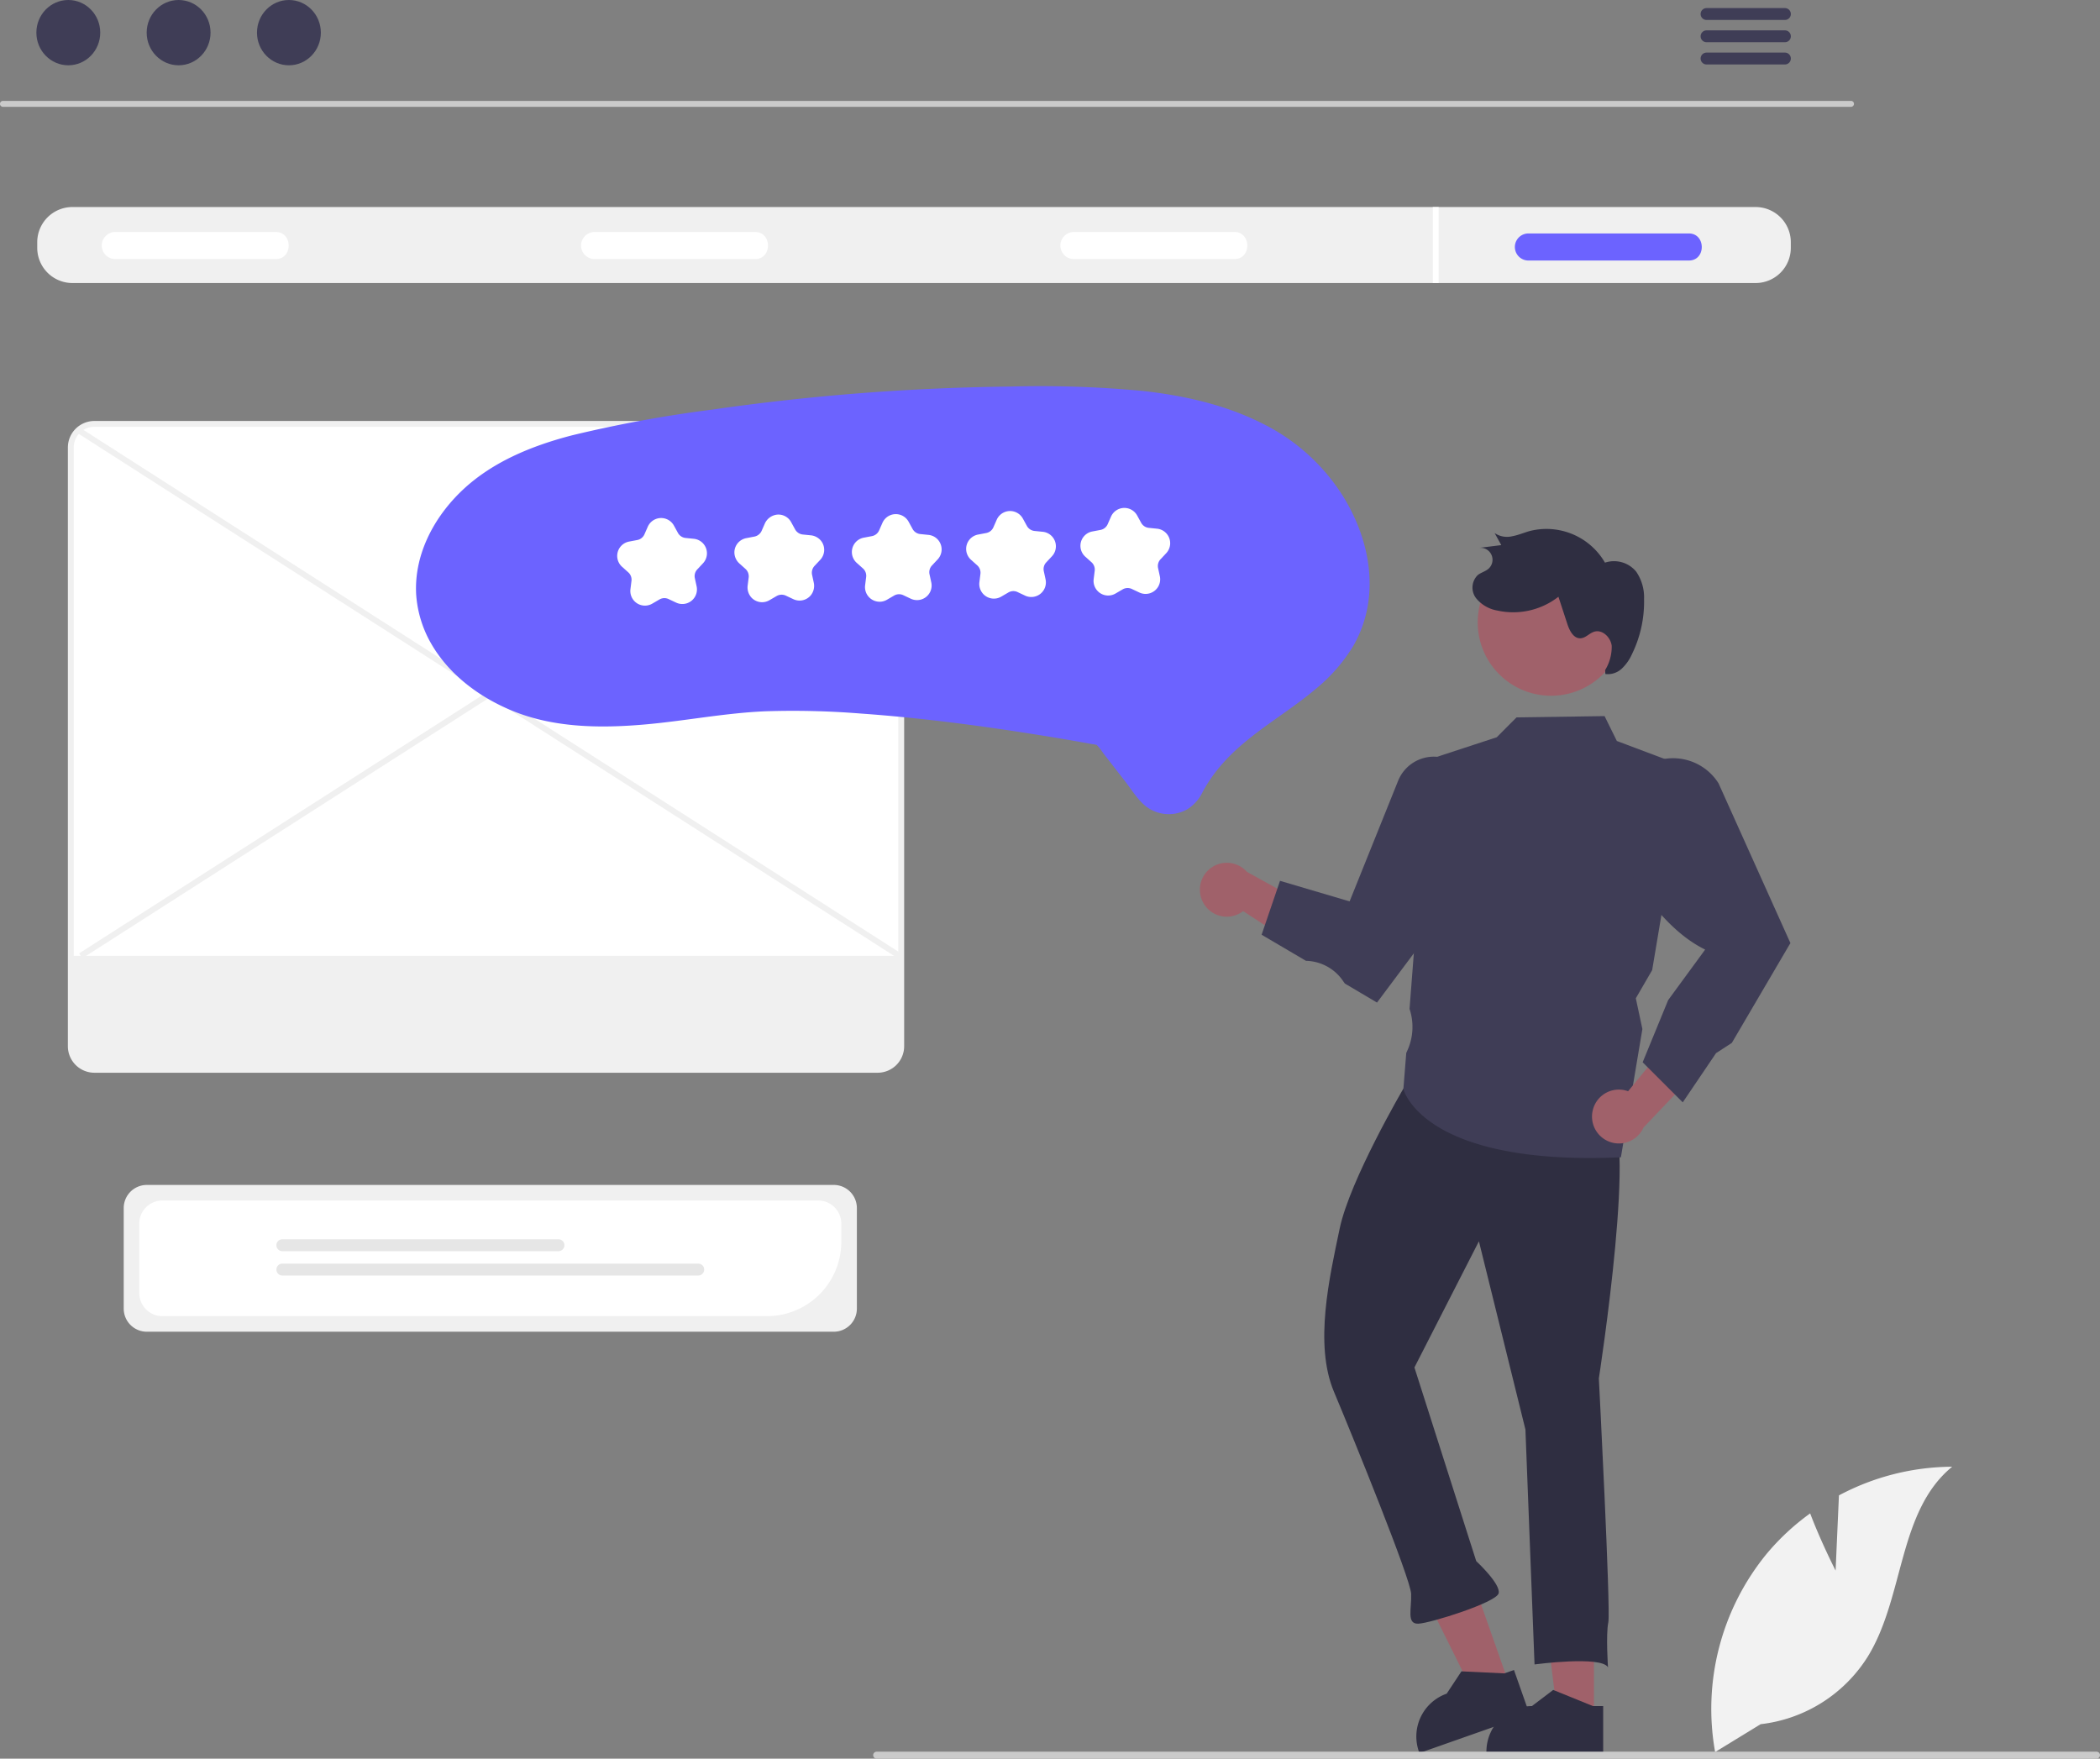 <svg xmlns="http://www.w3.org/2000/svg" width="407.032" height="340.86" viewBox="0 0 407.032 340.86">
  <rect x="0" y="0" width="407.032" height="340.86" fill="#808080" stroke="none"/>
  <g id="Group_5640" data-name="Group 5640" transform="translate(0.022)">
    <path id="Path_41038" data-name="Path 41038" d="M620.779,199.742h-358.2a.575.575,0,1,1,0-1.15h358.2a.575.575,0,1,1,0,1.15Z" transform="translate(-262.029 -179.036)" fill="#cacaca"/>
    <ellipse id="Ellipse_3590" data-name="Ellipse 3590" cx="6.189" cy="6.327" rx="6.189" ry="6.327" transform="translate(7.028 0)" fill="#3f3d56"/>
    <ellipse id="Ellipse_3591" data-name="Ellipse 3591" cx="6.189" cy="6.327" rx="6.189" ry="6.327" transform="translate(28.408 0)" fill="#3f3d56"/>
    <ellipse id="Ellipse_3592" data-name="Ellipse 3592" cx="6.189" cy="6.327" rx="6.189" ry="6.327" transform="translate(49.788 0)" fill="#3f3d56"/>
    <path id="Path_41039" data-name="Path 41039" d="M860.226,166.838H845.038a1.15,1.15,0,1,0,0,2.3h15.187a1.15,1.15,0,1,0,0-2.3Z" transform="translate(-514.287 -165.27)" fill="#3f3d56"/>
    <path id="Path_41040" data-name="Path 41040" d="M860.226,174.458H845.038a1.15,1.15,0,1,0,0,2.3h15.187a1.15,1.15,0,1,0,0-2.3Z" transform="translate(-514.287 -168.573)" fill="#3f3d56"/>
    <path id="Path_41041" data-name="Path 41041" d="M860.226,182.068H845.038a1.15,1.15,0,1,0,0,2.3h15.187a1.15,1.15,0,1,0,0-2.3Z" transform="translate(-514.287 -171.873)" fill="#3f3d56"/>
    <path id="Path_41042" data-name="Path 41042" d="M607.819,234.906H281.562a6.825,6.825,0,0,0-6.815,6.815v1.1a6.825,6.825,0,0,0,6.815,6.815H607.819a6.825,6.825,0,0,0,6.815-6.815v-1.1a6.825,6.825,0,0,0-6.815-6.815Z" transform="translate(-267.552 -194.779)" fill="#f0f0f0"/>
    <path id="Path_41043" data-name="Path 41043" d="M330.508,248.692H299.452a2.622,2.622,0,0,1,0-5.245h31.056C333.89,243.4,333.924,248.74,330.508,248.692Z" transform="translate(-277.126 -198.482)" fill="#fff"/>
    <path id="Path_41044" data-name="Path 41044" d="M494.508,248.692H463.452a2.622,2.622,0,1,1,0-5.245h31.056C497.89,243.4,497.924,248.74,494.508,248.692Z" transform="translate(-348.223 -198.482)" fill="#fff"/>
    <path id="Path_41045" data-name="Path 41045" d="M658.508,248.692H627.453a2.622,2.622,0,0,1,0-5.245h31.056C661.89,243.4,661.924,248.74,658.508,248.692Z" transform="translate(-419.321 -198.482)" fill="#fff"/>
    <path id="Path_41046" data-name="Path 41046" d="M814.008,249.192H782.953a2.622,2.622,0,1,1,0-5.245h31.056C817.39,243.9,817.424,249.24,814.008,249.192Z" transform="translate(-486.734 -198.698)" fill="#6c63ff"/>
    <rect id="Rectangle_2143" data-name="Rectangle 2143" width="1.133" height="14.728" transform="translate(277.688 40.127)" fill="#fff"/>
    <path id="Path_41047" data-name="Path 41047" d="M441.967,597.945H308.814a4.48,4.48,0,0,1-4.475-4.475v-19.5a4.48,4.48,0,0,1,4.475-4.475H441.967a4.48,4.48,0,0,1,4.475,4.475v19.5a4.48,4.48,0,0,1-4.475,4.475Z" transform="translate(-280.381 -339.83)" fill="#f0f0f0"/>
    <path id="Path_41048" data-name="Path 41048" d="M431.34,597.238h-117.2a4.48,4.48,0,0,1-4.475-4.475V579.3a4.48,4.48,0,0,1,4.475-4.475H441.259a4.48,4.48,0,0,1,4.475,4.475v3.543A14.41,14.41,0,0,1,431.34,597.238Z" transform="translate(-282.692 -342.142)" fill="#fff"/>
    <path id="Path_41049" data-name="Path 41049" d="M411.251,590.391H357.734a1.154,1.154,0,0,1,0-2.308h53.517a1.154,1.154,0,0,1,0,2.308Z" transform="translate(-303.029 -347.889)" fill="#e6e6e6"/>
    <path id="Path_41050" data-name="Path 41050" d="M438.342,598.723H357.734a1.154,1.154,0,0,1,0-2.308h80.608a1.154,1.154,0,1,1,0,2.308Z" transform="translate(-303.028 -351.501)" fill="#e6e6e6"/>
    <path id="Path_41051" data-name="Path 41051" d="M442.622,434.3H290.8a4.575,4.575,0,0,1-4.569-4.569V313.675a4.574,4.574,0,0,1,4.569-4.569H442.622a4.575,4.575,0,0,1,4.569,4.569V429.728a4.575,4.575,0,0,1-4.569,4.569Z" transform="translate(-272.531 -226.946)" fill="#fff"/>
    <path id="Path_41052" data-name="Path 41052" d="M442.188,434.431H290.367a5.142,5.142,0,0,1-5.136-5.136V313.242a5.142,5.142,0,0,1,5.136-5.136H442.188a5.142,5.142,0,0,1,5.136,5.136V429.295a5.142,5.142,0,0,1-5.136,5.136ZM290.367,309.239a4.007,4.007,0,0,0-4,4V429.295a4.007,4.007,0,0,0,4,4H442.188a4.007,4.007,0,0,0,4-4V313.242a4.007,4.007,0,0,0-4-4Z" transform="translate(-272.097 -226.513)" fill="#f0f0f0"/>
    <path id="Path_41053" data-name="Path 41053" d="M286.85,491.106v17.523a4.225,4.225,0,0,0,4.219,4.219H442.89a4.225,4.225,0,0,0,4.219-4.219V491.106Z" transform="translate(-272.799 -305.847)" fill="#f0f0f0"/>
    <rect id="Rectangle_2144" data-name="Rectangle 2144" width="1.133" height="188.954" transform="translate(14.87 83.853) rotate(-57.371)" fill="#f0f0f0"/>
    <rect id="Rectangle_2145" data-name="Rectangle 2145" width="188.954" height="1.133" transform="translate(15.319 184.781) rotate(-32.629)" fill="#f0f0f0"/>
    <path id="Path_41054" data-name="Path 41054" d="M537.437,567.07h-7.019L527.079,540h10.359Z" transform="translate(-228.51 -234.101)" fill="#a0616a"/>
    <path id="Path_41055" data-name="Path 41055" d="M791.256,745.412l-7.489-3.042-.221-.091-4.135,3.133a8.8,8.8,0,0,0-8.8,8.425c-.011.123-.011.254-.011.384v.289h22.631v-9.1Z" transform="translate(-482.517 -414.736)" fill="#2f2e41"/>
    <path id="Path_41056" data-name="Path 41056" d="M501.994,556.714l-6.621,2.329-12.135-24.429,9.772-3.437Z" transform="translate(-209.504 -230.277)" fill="#a0616a"/>
    <path id="Path_41057" data-name="Path 41057" d="M763.667,736.116l-8.074-.384-.238-.012-2.861,4.328a8.8,8.8,0,0,0-5.5,10.866c.031.121.074.244.117.367l.1.272,21.348-7.511-3.02-8.582Z" transform="translate(-472.114 -411.78)" fill="#2f2e41"/>
    <path id="Path_41058" data-name="Path 41058" d="M769.87,537.737c6.421-.249-1.533,50.921-1.533,50.921s2.327,44.925,1.834,47.282-.062,8.716-.062,8.716c-1.258-2.29-14.237-.562-14.237-.562l-1.766-45.531-9.015-36.481-12.5,24.454,11.979,37.535s4.851,4.489,4.335,6.263-13.222,5.774-15.557,5.865-1.281-2.873-1.394-5.792-11.1-29.969-14.965-39.173-.86-22.182,1.113-31.612,12.351-27.128,12.351-27.128C743.338,517.963,763.449,537.985,769.87,537.737Z" transform="translate(-458.463 -321.495)" fill="#2f2e41"/>
    <path id="Path_41059" data-name="Path 41059" d="M673.166,466.936a5.188,5.188,0,0,0,7.772,1.7l15.441,10.074-.047-9.581-14.656-8.1a5.216,5.216,0,0,0-8.51,5.907Z" transform="translate(-440.011 -292.046)" fill="#a0616a"/>
    <path id="Path_41060" data-name="Path 41060" d="M778.271,494.73c-15.924,0-24.7-3.187-29.359-6.033-5.7-3.48-6.673-7.15-6.712-7.3l-.011-.044.555-6.979.243-.543a11.049,11.049,0,0,0,.416-7.935l-.017-.054,0-.056,3.723-48.289,13.176-4.316,3.833-3.851,17.067-.248,2.378,4.821,13.454,5.065-6.61,39.346-3.169,5.462,1.275,5.95-.009.054-4.157,24.812-.229.01Q781.047,494.733,778.271,494.73Z" transform="translate(-470.199 -270.286)" fill="#3f3d56"/>
    <path id="Path_41061" data-name="Path 41061" d="M716.042,470.621l-6.247-3.7-.391-.565a8.913,8.913,0,0,0-7.055-3.823l-.073,0-8.6-5.059,3.566-10.448,13.488,3.985,9.4-23.364a7.477,7.477,0,0,1,13.3-1.137,7.718,7.718,0,0,1,1.114,4.082v15.288l-.056.076Z" transform="translate(-449.166 -276.303)" fill="#3f3d56"/>
    <path id="Path_41062" data-name="Path 41062" d="M806.822,530.488a5.188,5.188,0,0,1,6.9-3.954l11.7-14.248,2.833,9.152-11.546,12.127a5.216,5.216,0,0,1-9.892-3.078Z" transform="translate(-498.18 -315.03)" fill="#a0616a"/>
    <path id="Path_41063" data-name="Path 41063" d="M827.649,490.193l-7.77-7.771,4.946-12.052,7.168-9.788c-7.638-3.719-13.372-12.528-17.526-19.82l-.047-.082,1.035-8.1a10.406,10.406,0,0,1,19.137-4.211l13.931,30.968-.157.234-11.205,19.1-3.058,1.983Z" transform="translate(-501.513 -276.535)" fill="#3f3d56"/>
    <path id="Path_41064" data-name="Path 41064" d="M795.933,367.973a14.221,14.221,0,0,1-28.183-3.836l.028-.2a14.22,14.22,0,1,1,28.153,4.037Z" transform="translate(-481.223 -245.425)" fill="#a0616a"/>
    <path id="Path_41065" data-name="Path 41065" d="M791.545,372.4a8.605,8.605,0,0,0,1.275-4.717c-.205-1.641-1.814-3.209-3.394-2.721-.945.292-1.659,1.225-2.647,1.272-1.359.066-2.138-1.49-2.561-2.783l-1.723-5.266a14.249,14.249,0,0,1-11.834,2.674,6.755,6.755,0,0,1-4.154-2.425,3.382,3.382,0,0,1,.354-4.452c.631-.5,1.471-.689,2.074-1.221a2.324,2.324,0,0,0-1.856-4.044l4.338-.542-1.292-2.337a4.269,4.269,0,0,0,3.394.623c1.167-.21,2.266-.691,3.408-1.011a13.115,13.115,0,0,1,14.589,6.126,5.553,5.553,0,0,1,6.054,1.748,8.832,8.832,0,0,1,1.522,5.316,23.063,23.063,0,0,1-2.351,10.684,8.753,8.753,0,0,1-1.975,2.8,3.953,3.953,0,0,1-3.173,1.038" transform="translate(-480.454 -242.523)" fill="#2f2e41"/>
    <path id="Path_41066" data-name="Path 41066" d="M404.377,336.613a22.088,22.088,0,0,0,2.855,9.413c3.471,6.1,9.423,10.509,15.834,13.133,8.009,3.277,16.938,3.378,25.438,2.648,7.895-.679,15.709-2.252,23.633-2.576a164.675,164.675,0,0,1,18.374.438c11.857.842,23.665,2.4,35.4,4.3q4.766.76,9.512,1.632a4.706,4.706,0,0,1,.883.164c.057.024.15.005.2.038.1.06-.386-.152-.094.089a8.765,8.765,0,0,1,1.083,1.394l4.333,5.576c1.243,1.6,2.4,3.542,4,4.8a7.246,7.246,0,0,0,8.021.559,8.016,8.016,0,0,0,2.983-3.388,29.245,29.245,0,0,1,3.547-5.12c5.155-6.014,12.319-9.712,18.311-14.772a32.616,32.616,0,0,0,7.323-8.371,23.674,23.674,0,0,0,3.026-9.4c.718-6.725-1.346-13.583-4.817-19.3a38.561,38.561,0,0,0-15.654-14.328c-7.252-3.695-15.277-5.494-23.321-6.391a211.3,211.3,0,0,0-25.762-.853q-14.447.161-28.842,1.271-14.415,1.116-28.715,3.172a250.56,250.56,0,0,0-27.363,5.013c-7.911,2.056-15.8,5.27-21.707,11.092C407.606,322.016,403.953,329.1,404.377,336.613Z" transform="translate(-323.735 -221.373)" fill="#6c63ff"/>
    <path id="Path_41067" data-name="Path 41067" d="M478.444,358.284a2.836,2.836,0,0,1-2.687-3.186l.2-1.6a1.911,1.911,0,0,0-.622-1.664l-1.2-1.074a2.828,2.828,0,0,1,1.357-4.888l1.585-.3a1.907,1.907,0,0,0,1.39-1.1l.65-1.477a2.829,2.829,0,0,1,5.068-.22l.775,1.414a1.908,1.908,0,0,0,1.481.982l1.6.162a2.828,2.828,0,0,1,1.775,4.752l-1.1,1.175a1.9,1.9,0,0,0-.475,1.71l.341,1.577a2.828,2.828,0,0,1-3.97,3.156l-1.459-.687a1.9,1.9,0,0,0-1.774.076l-1.394.812A2.832,2.832,0,0,1,478.444,358.284Z" transform="translate(-353.583 -240.904)" fill="#fff"/>
    <path id="Path_41068" data-name="Path 41068" d="M518.537,357.119a2.857,2.857,0,0,1-1.905-.851,2.931,2.931,0,0,1-.767-2.449l.187-1.468a1.944,1.944,0,0,0-.633-1.695l-1.115-1a2.908,2.908,0,0,1-1.019-2.282,2.827,2.827,0,0,1,2.3-2.671l1.566-.3a1.944,1.944,0,0,0,1.416-1.126l.584-1.325a2.96,2.96,0,0,1,2.5-1.816,2.814,2.814,0,0,1,2.631,1.464l.766,1.4a1.945,1.945,0,0,0,1.51,1l1.487.15a2.907,2.907,0,0,1,2.167,1.248,2.828,2.828,0,0,1-.294,3.513l-1.092,1.161a1.943,1.943,0,0,0-.484,1.742l.315,1.456a2.92,2.92,0,0,1-.513,2.446,2.821,2.821,0,0,1-3.435.813l-1.444-.68a1.943,1.943,0,0,0-1.805.079l-1.378.8A2.832,2.832,0,0,1,518.537,357.119Z" transform="translate(-370.963 -240.399)" fill="#fff"/>
    <path id="Path_41069" data-name="Path 41069" d="M558.738,356.95a2.836,2.836,0,0,1-2.687-3.186l.2-1.6a1.911,1.911,0,0,0-.622-1.664l-1.2-1.074a2.828,2.828,0,0,1,1.357-4.888l1.585-.3a1.907,1.907,0,0,0,1.39-1.1l.65-1.477a2.829,2.829,0,0,1,5.068-.22l.775,1.414a1.908,1.908,0,0,0,1.481.982l1.6.162a2.828,2.828,0,0,1,1.775,4.752l-1.1,1.175a1.9,1.9,0,0,0-.475,1.71l.341,1.577a2.828,2.828,0,0,1-3.97,3.156l-1.459-.687a1.9,1.9,0,0,0-1.774.076l-1.394.812a2.832,2.832,0,0,1-1.542.386Z" transform="translate(-388.392 -240.326)" fill="#fff"/>
    <path id="Path_41070" data-name="Path 41070" d="M597.839,355.889a2.836,2.836,0,0,1-2.687-3.186l.2-1.6a1.911,1.911,0,0,0-.622-1.664l-1.2-1.074a2.828,2.828,0,0,1,1.357-4.888l1.585-.3a1.908,1.908,0,0,0,1.39-1.1l.65-1.477a2.829,2.829,0,0,1,5.068-.22l.775,1.414a1.908,1.908,0,0,0,1.481.981l1.6.162a2.828,2.828,0,0,1,1.775,4.752l-1.1,1.175a1.9,1.9,0,0,0-.475,1.71l.341,1.577a2.828,2.828,0,0,1-3.97,3.156l-1.459-.687a1.9,1.9,0,0,0-1.774.076l-1.394.812A2.832,2.832,0,0,1,597.839,355.889Z" transform="translate(-405.343 -239.866)" fill="#fff"/>
    <path id="Path_41071" data-name="Path 41071" d="M636.94,354.828a2.836,2.836,0,0,1-2.687-3.186l.2-1.6a1.911,1.911,0,0,0-.622-1.664l-1.2-1.074a2.828,2.828,0,0,1,1.357-4.888l1.585-.3a1.907,1.907,0,0,0,1.39-1.1l.65-1.477a2.829,2.829,0,0,1,5.068-.22l.775,1.414a1.908,1.908,0,0,0,1.481.982l1.6.162a2.828,2.828,0,0,1,1.775,4.752l-1.1,1.175a1.9,1.9,0,0,0-.475,1.71l.341,1.577a2.828,2.828,0,0,1-3.97,3.156l-1.459-.687a1.9,1.9,0,0,0-1.774.076l-1.394.812A2.832,2.832,0,0,1,636.94,354.828Z" transform="translate(-422.294 -239.406)" fill="#fff"/>
    <path id="Path_41072" data-name="Path 41072" d="M871.63,686.038l.648-14.57a47.054,47.054,0,0,1,21.948-5.556c-10.541,8.618-9.224,25.231-16.371,36.821A28.3,28.3,0,0,1,857.1,715.812l-8.821,5.4a47.428,47.428,0,0,1,10-38.433,45.814,45.814,0,0,1,8.42-7.823C868.807,680.528,871.63,686.038,871.63,686.038Z" transform="translate(-515.867 -381.63)" fill="#f2f2f2"/>
    <path id="Path_41073" data-name="Path 41073" d="M797.887,764.756H561.449a.674.674,0,1,1,0-1.349H797.887a.674.674,0,1,1,0,1.349Z" transform="translate(-391.552 -423.896)" fill="#cacaca"/>
  </g>
</svg>
